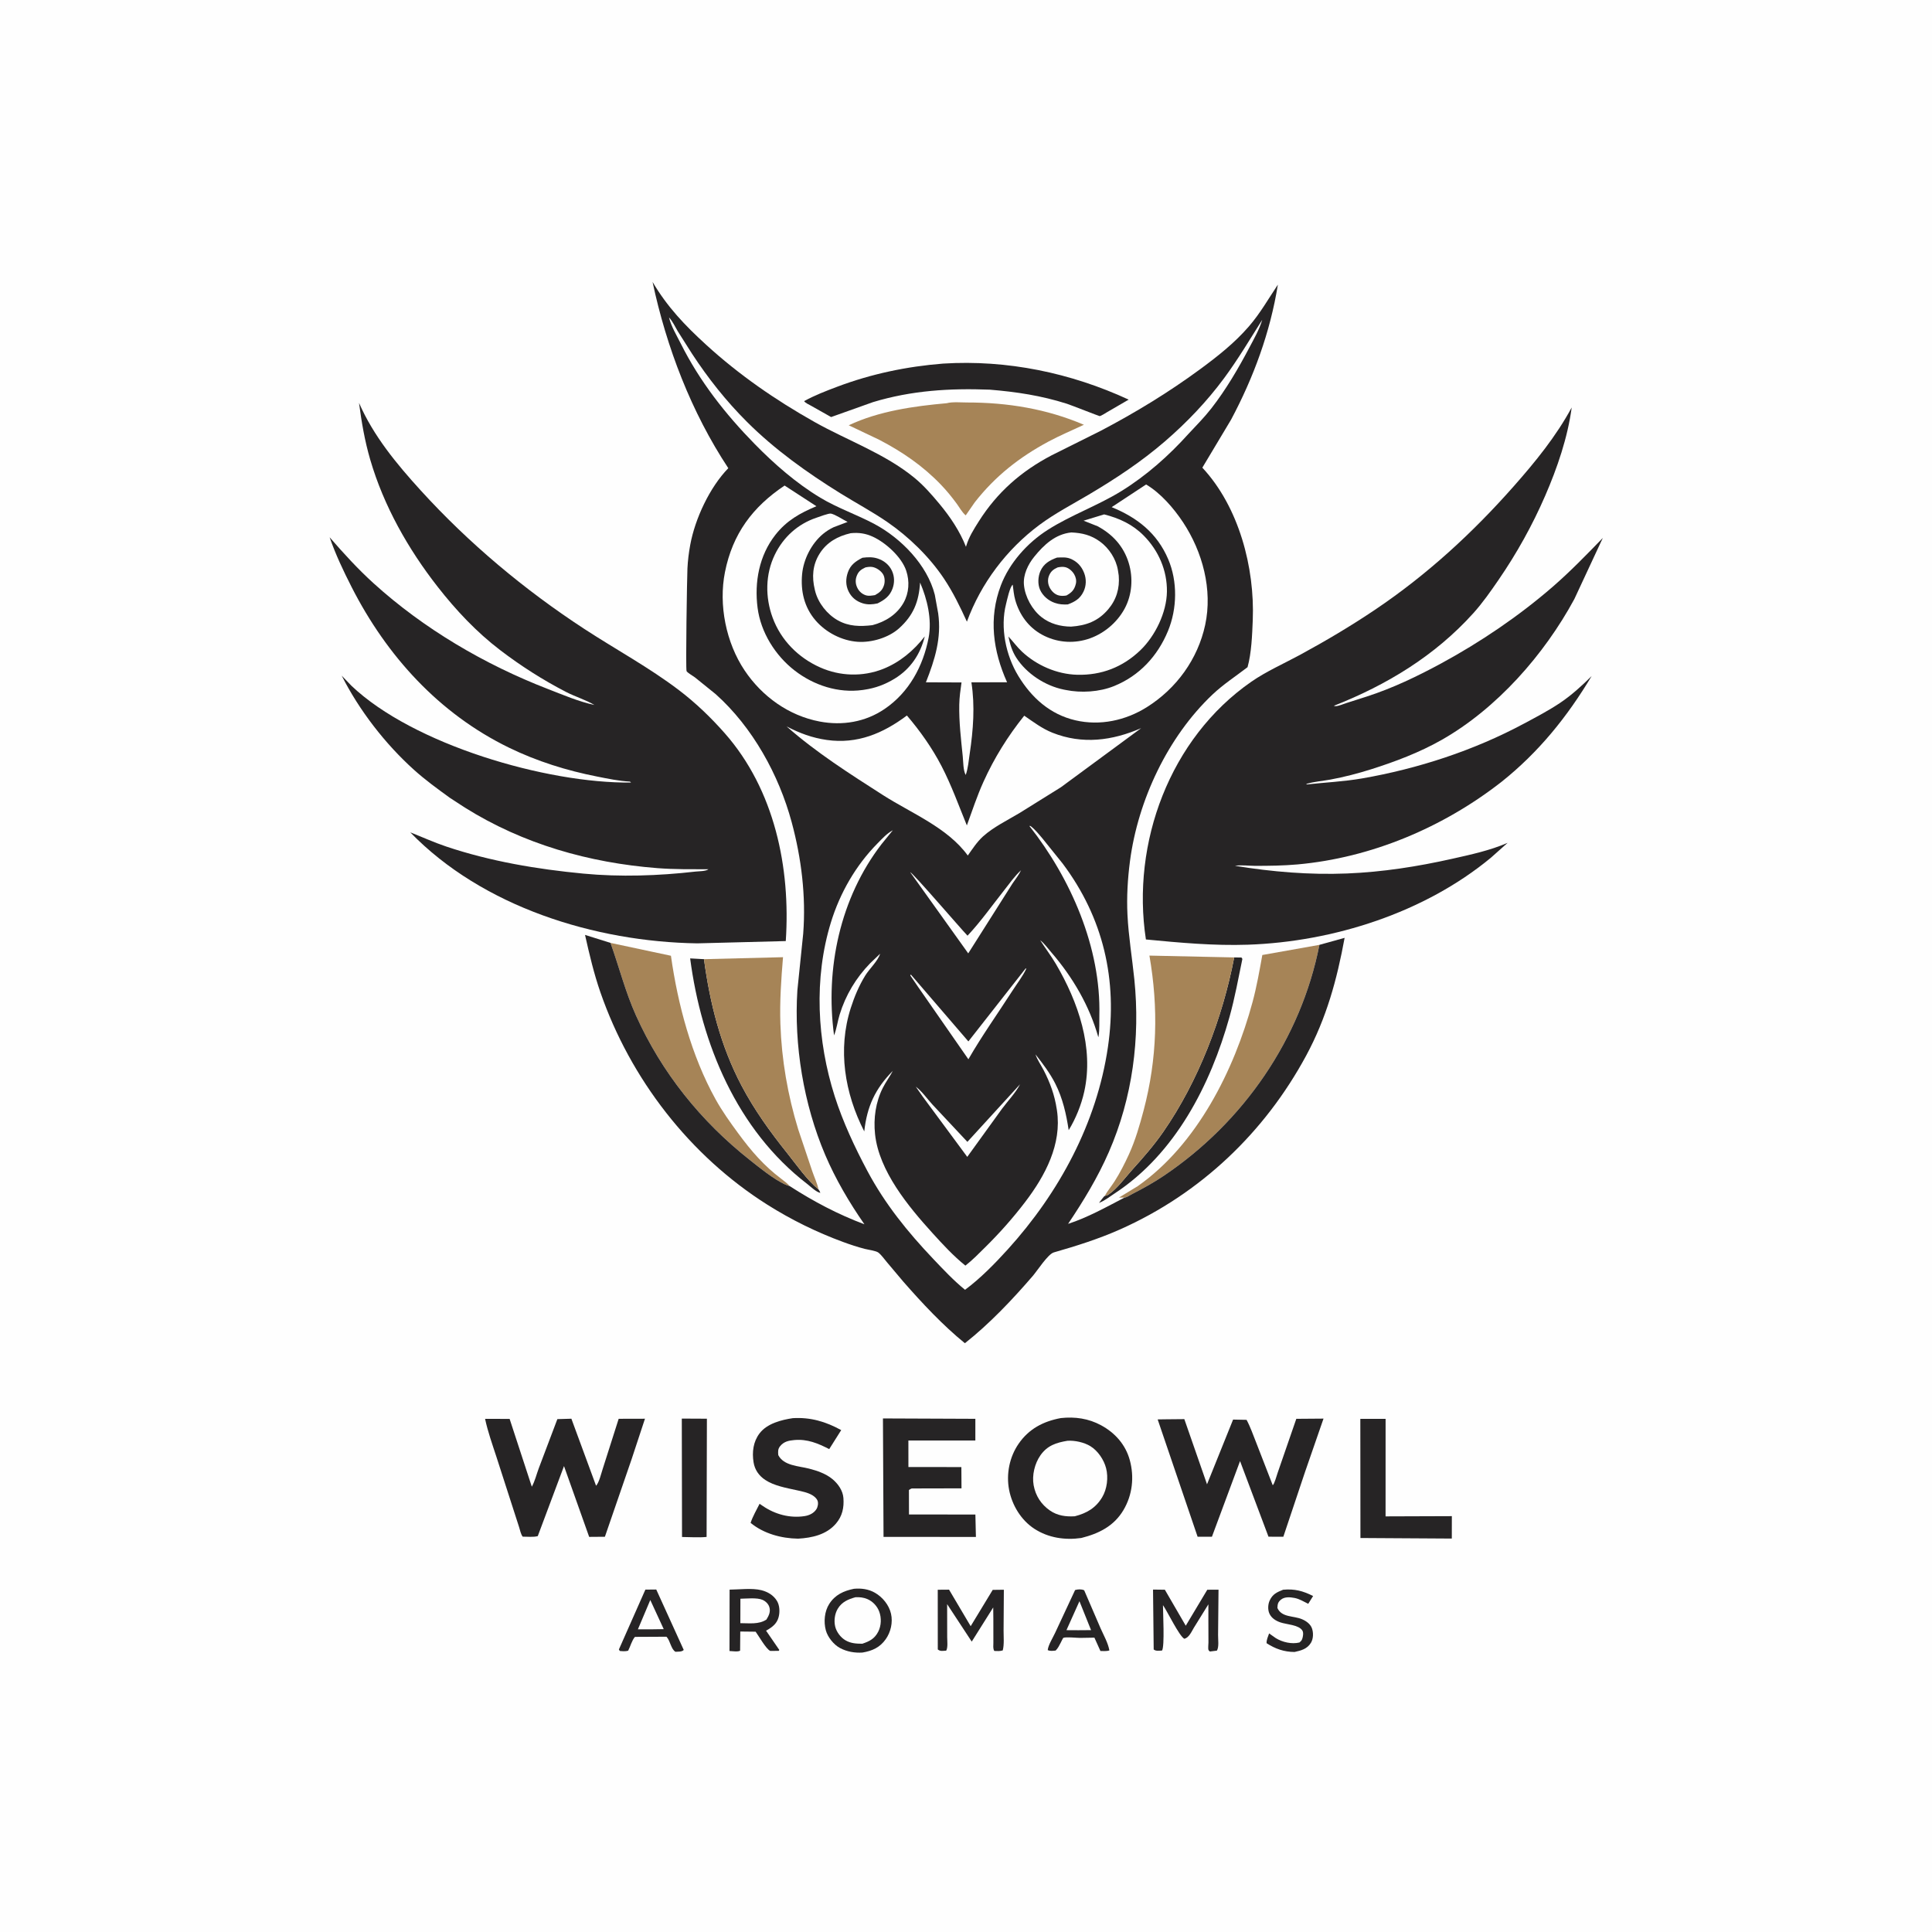 <svg version="1.1" xmlns="http://www.w3.org/2000/svg" style="display: block;" viewBox="0 0 2048 2048" width="1024" height="1024">
<path transform="translate(0,0)" fill="rgb(254,254,254)" d="M -0 -0 L 2048 0 L 2048 2048 L -0 2048 L -0 -0 z"/>
<path transform="translate(0,0)" fill="rgb(38,36,37)" d="M 1360.19 1685.17 C 1372.5 1684.11 1380.89 1686.35 1391.95 1691.84 L 1386.78 1700.1 C 1382.07 1697.82 1377.53 1694.91 1372.34 1693.91 C 1367.8 1693.04 1361.89 1692.45 1357.99 1695.59 C 1354.58 1698.34 1354.32 1700.43 1354.09 1704.5 C 1358.75 1714.87 1371.17 1712.54 1380.3 1716.49 C 1384.6 1718.34 1389.05 1721.48 1390.71 1726.06 C 1392.38 1730.69 1392.26 1737.11 1389.66 1741.41 C 1385.71 1747.96 1379.23 1749.65 1372.29 1751.16 C 1361.2 1751.12 1351.85 1747.85 1342.62 1741.85 C 1342.49 1738.26 1344.14 1734.85 1345.31 1731.48 L 1352.42 1736.5 C 1359.52 1740.85 1369.34 1743.11 1377.5 1741.1 C 1378.85 1739.92 1379.79 1739.09 1380.4 1737.35 C 1381.24 1734.95 1382 1730.72 1380.56 1728.43 C 1376.71 1722.31 1363.78 1722.04 1357.27 1719.8 C 1352.43 1718.13 1347.85 1715.32 1345.64 1710.5 C 1343.75 1706.37 1344.06 1700.58 1345.96 1696.5 C 1349.1 1689.74 1353.62 1687.8 1360.19 1685.17 z"/>
<path transform="translate(0,0)" fill="rgb(38,36,37)" d="M 1139.65 1685.5 C 1142.67 1684.64 1146.43 1684.42 1149.28 1685.77 L 1166.73 1726.23 C 1169.95 1733.51 1174.64 1741.71 1175.99 1749.5 C 1173.19 1750.54 1169.49 1750.13 1166.5 1750.13 L 1160.12 1735.97 L 1144.75 1736.24 C 1141.12 1736.23 1129.87 1734.98 1127.11 1736.23 C 1126.85 1736.34 1124.6 1740.99 1124.33 1741.51 C 1122.74 1744.5 1121.45 1747.29 1119 1749.67 C 1115.92 1749.9 1113.53 1750.46 1110.64 1749.18 C 1111.09 1743.93 1116.09 1736.03 1118.42 1731.01 L 1139.65 1685.5 z"/>
<path transform="translate(0,0)" fill="rgb(254,254,254)" d="M 1144.26 1697.36 L 1156.57 1728.01 L 1143.19 1728.11 L 1130.48 1728.04 L 1144.26 1697.36 z"/>
<path transform="translate(0,0)" fill="rgb(38,36,37)" d="M 684.131 1685.06 L 695.653 1684.95 L 724.79 1749 C 722.764 1751.19 718.973 1750.73 716 1750.95 C 711.2 1748.11 710.594 1739.28 706.5 1734.99 L 695.75 1735.05 L 673.071 1735.16 C 669.842 1738.76 668.195 1745.39 665.874 1749.82 C 662.739 1750.64 660.201 1750.4 657 1750.08 L 656.055 1748.5 L 684.131 1685.06 z"/>
<path transform="translate(0,0)" fill="rgb(254,254,254)" d="M 689.33 1696.08 L 703.577 1726.95 L 689.77 1727.16 L 676.221 1727.12 L 689.33 1696.08 z"/>
<path transform="translate(0,0)" fill="rgb(38,36,37)" d="M 1222.26 1685.01 L 1234.79 1685.17 L 1256.95 1723.33 L 1279.78 1685.19 L 1291.68 1685.12 L 1291.21 1733.19 C 1291.16 1737.9 1292.35 1745.99 1289.95 1749.75 L 1282.5 1750.67 C 1282.01 1750.11 1281.29 1749.69 1281.04 1749 C 1280.44 1747.36 1281.02 1743.18 1281.01 1741.16 L 1280.93 1717.91 L 1280.94 1700.65 L 1265.62 1725.37 C 1263.05 1729.63 1260.49 1735.89 1255.5 1737.19 C 1250.04 1734.49 1237.4 1708 1232.79 1701.53 C 1232.8 1709.49 1234.72 1745.21 1231.8 1749.66 C 1228.73 1749.72 1225.33 1750.51 1222.96 1748.5 L 1222.26 1685.01 z"/>
<path transform="translate(0,0)" fill="rgb(38,36,37)" d="M 994.054 1685.2 L 1006.04 1685.11 L 1028.96 1723.83 L 1052.31 1685.33 L 1064.13 1685.18 L 1063.84 1728.38 C 1063.79 1735.03 1064.64 1743.07 1062.96 1749.5 C 1059.95 1750.43 1057.1 1750.2 1054 1750.09 C 1052.42 1747.5 1053.02 1744.44 1053.02 1741.43 L 1052.99 1716.19 L 1052.85 1703.95 L 1030.08 1740.18 L 1004.01 1700.48 L 1004.06 1735.47 C 1004.06 1739.4 1004.98 1746.46 1003 1749.78 C 999.424 1749.89 996.962 1750.76 994.096 1748.5 L 994.054 1685.2 z"/>
<path transform="translate(0,0)" fill="rgb(38,36,37)" d="M 773.407 1685.08 C 783.634 1685 797.239 1683.22 807.069 1685.67 C 813.86 1687.36 820.097 1691.08 823.71 1697.19 C 826.527 1701.95 826.776 1708.97 825.364 1714.24 C 823.594 1720.86 819.01 1724.58 813.368 1727.84 L 812.055 1728.58 L 826.092 1749 L 825.5 1749.98 L 816.5 1750.03 C 812.166 1748.2 804.117 1733.91 800.994 1729.66 L 784.727 1729.48 L 784.541 1749.81 C 782.055 1751.23 776.291 1750.24 773.29 1750.15 L 773.407 1685.08 z"/>
<path transform="translate(0,0)" fill="rgb(254,254,254)" d="M 784.858 1694.72 C 791.393 1694.63 802.511 1693.31 808.437 1695.97 C 811.564 1697.37 814.448 1700.14 815.5 1703.44 C 817.092 1708.44 815.03 1712.6 812.462 1716.79 C 804.411 1722.19 794.16 1720.61 784.804 1720.62 L 784.858 1694.72 z"/>
<path transform="translate(0,0)" fill="rgb(38,36,37)" d="M 1308.29 1014.92 L 1316 1015.01 L 1316.98 1016.5 C 1312.7 1037.11 1308.99 1057.75 1303.32 1078.04 C 1283.14 1150.17 1245.78 1223.04 1181.48 1265.15 C 1176.52 1268.4 1170.53 1273.11 1165 1275.11 C 1165.9 1274.01 1170.21 1267.99 1171.05 1267.77 C 1172.81 1267.3 1173.98 1266.99 1175.5 1265.95 C 1184.24 1260 1193.23 1247.73 1200.37 1239.82 C 1211.94 1227.01 1223.25 1214.07 1233.09 1199.87 C 1270.34 1146.14 1296.03 1078.92 1308.29 1014.92 z"/>
<path transform="translate(0,0)" fill="rgb(38,36,37)" d="M 722.736 1503.76 L 749.346 1503.89 L 749.022 1629.22 C 740.581 1630.05 731.489 1629.31 722.975 1629.27 L 722.736 1503.76 z"/>
<path transform="translate(0,0)" fill="rgb(38,36,37)" d="M 867.774 1260.96 C 868.725 1262.24 869.07 1263.04 869.601 1264.5 C 865.148 1263.67 859.254 1257.8 855.601 1254.99 C 781.23 1197.73 743.517 1106.81 731.583 1015.94 L 746.25 1016.76 C 752.571 1063.63 763.884 1108.72 786.054 1150.81 C 799.516 1176.37 816.207 1199.56 834.208 1222.07 C 844.413 1234.82 855.143 1250.58 867.774 1260.96 z"/>
<path transform="translate(0,0)" fill="rgb(38,36,37)" d="M 905.223 1684.18 C 912.996 1683.47 920.667 1684.47 927.512 1688.41 C 935.616 1693.07 942.396 1701.38 944.503 1710.6 C 946.604 1719.79 944.293 1730.01 938.903 1737.64 C 932.653 1746.48 924.547 1750.02 914.248 1751.78 C 906.056 1752.3 897.779 1750.88 890.5 1747.01 C 883.789 1743.44 877.384 1735.47 875.403 1728.15 C 872.981 1719.19 873.983 1708.1 879.014 1700.25 C 885.251 1690.5 894.323 1686.42 905.223 1684.18 z"/>
<path transform="translate(0,0)" fill="rgb(254,254,254)" d="M 906.774 1693.15 C 911.11 1692.9 915.433 1693.35 919.454 1695.09 C 925.17 1697.57 929.804 1702.47 931.995 1708.31 C 934.52 1715.04 934.243 1723.19 930.976 1729.62 C 927.163 1737.13 921.633 1739.93 914.056 1742.43 C 907.714 1742.37 902.065 1742.12 896.424 1738.9 C 891.147 1735.88 886.684 1729.99 885.297 1724.04 C 883.891 1717.99 884.846 1710.66 888.043 1705.36 C 892.429 1698.09 899.007 1695.32 906.774 1693.15 z"/>
<path transform="translate(0,0)" fill="rgb(38,36,37)" d="M 1442 1504.06 L 1468.79 1504.04 L 1468.76 1607.42 L 1539.02 1607.18 L 1538.98 1630.94 L 1442.12 1630.35 L 1442 1504.06 z"/>
<path transform="translate(0,0)" fill="rgb(38,36,37)" d="M 840.378 1503.31 C 859.201 1502.17 875.308 1506.97 891.709 1515.97 L 879.009 1536.11 C 867.056 1529.99 855.837 1525.28 842.094 1526.5 C 836.074 1527.03 830.844 1528.08 826.883 1533.11 C 824.48 1536.16 824.711 1538.89 825.015 1542.5 C 830.886 1553.86 846.466 1553.93 857.679 1556.81 C 866.167 1558.99 875.528 1562.19 882.368 1567.87 C 888.34 1572.84 893.479 1580.01 894.059 1587.98 C 894.8 1598.15 892.943 1607.09 886.169 1615.04 C 876.081 1626.87 860.76 1630.2 846.026 1631.05 C 828.234 1630.79 809.578 1625.75 795.669 1614.3 C 797.956 1607.37 801.922 1600.62 805.19 1594.08 L 808.768 1596.5 C 821.622 1605.27 837.285 1609.52 852.819 1607.15 C 857.763 1606.4 862.607 1604.17 865.411 1599.83 C 866.932 1597.47 867.656 1593.48 866.654 1590.8 C 865.835 1588.61 863.426 1586.45 861.5 1585.23 C 856.639 1582.14 849.878 1580.87 844.287 1579.64 C 833.495 1577.28 820.464 1574.98 811.134 1568.75 C 804.413 1564.26 800.066 1558.03 798.793 1549.99 C 797.105 1539.3 798.412 1528.35 805.111 1519.5 C 813.091 1508.96 828.05 1505.19 840.378 1503.31 z"/>
<path transform="translate(0,0)" fill="rgb(38,36,37)" d="M 935.963 1503.6 L 1033.92 1504 L 1033.91 1526.99 L 962.929 1526.98 L 962.954 1555.09 L 1019.09 1555.16 L 1019.23 1577.71 L 966.5 1577.83 C 965.188 1578.28 964.589 1578.68 963.5 1579.48 L 963.56 1605.39 L 1033.95 1605.48 L 1034.51 1629.23 L 936.581 1629.15 L 935.963 1503.6 z"/>
<path transform="translate(0,0)" fill="rgb(38,36,37)" d="M 999.848 385.416 C 1067.75 381.224 1134.91 395.19 1196.46 423.616 L 1173.5 436.94 C 1171.91 437.829 1167.34 440.921 1165.66 441.095 C 1165.16 441.147 1134.96 429.273 1130.94 427.99 C 1103.91 419.375 1077.41 415.371 1049.25 413.065 C 1006.9 411.434 966.228 413.89 925.438 426.262 L 881.014 442.094 L 859.503 429.958 C 857.183 428.631 853.957 427.35 852.391 425.225 C 863.58 419.047 875.522 414.47 887.464 409.967 C 923.634 396.329 961.333 388.433 999.848 385.416 z"/>
<path transform="translate(0,0)" fill="rgb(166,132,87)" d="M 647.159 999.503 L 711.219 1013.15 C 718.542 1064.94 733.003 1119.17 758.463 1165.16 C 765.494 1177.86 774.118 1189.92 782.72 1201.61 C 796.351 1220.13 809.694 1235.68 828.214 1249.62 C 831.5 1252.1 834.462 1254.37 837.27 1257.42 C 835.398 1256.88 833.601 1256.26 831.845 1255.41 C 818.986 1249.14 806.202 1238.63 794.978 1229.76 C 742.893 1188.59 701.444 1137.09 674.144 1076.41 C 662.856 1051.32 656.356 1025.22 647.159 999.503 z"/>
<path transform="translate(0,0)" fill="rgb(166,132,87)" d="M 1192.02 1269.5 L 1186.14 1269.5 L 1205.99 1257.4 C 1268.79 1213.39 1308.29 1134.47 1327.79 1062.1 C 1332.19 1045.75 1335.11 1028.99 1338.12 1012.34 L 1398.64 1001.58 C 1379.01 1101.43 1318 1189.46 1234 1246.15 C 1223.25 1253.4 1212.05 1259.63 1200.53 1265.53 C 1198.55 1266.54 1194 1269.5 1192.02 1269.5 z"/>
<path transform="translate(0,0)" fill="rgb(38,36,37)" d="M 514.209 1504.06 L 540.221 1504.09 L 563.74 1575.95 C 566.942 1570.37 568.77 1562.7 571.07 1556.57 L 590.828 1504.33 L 605.689 1503.89 L 631.862 1574.97 C 635.111 1571.5 637.305 1561.91 638.838 1557.3 L 655.82 1503.98 L 683.692 1503.91 L 669.511 1546.89 L 641.217 1629.03 L 624.54 1629.16 L 597.866 1554.11 L 570.047 1628.37 C 565.249 1629.61 559.068 1628.91 554.083 1628.92 C 552.095 1626.43 551.268 1621.96 550.288 1618.88 L 543.967 1599.3 L 526.256 1544.4 C 521.92 1531.05 517.134 1517.81 514.209 1504.06 z"/>
<path transform="translate(0,0)" fill="rgb(38,36,37)" d="M 1236.29 1504.51 L 1255.44 1504.33 L 1279.49 1573.42 L 1307.13 1504.81 L 1321.41 1505.09 C 1325.47 1512.54 1328.34 1521.13 1331.53 1529.01 L 1349.15 1574.4 C 1350.95 1573.22 1353.48 1563.64 1354.36 1561.24 L 1374.14 1504.01 L 1402.98 1503.79 L 1383.42 1560.24 L 1360.39 1629.01 L 1344.65 1628.97 L 1314.5 1548.81 L 1284.69 1629.02 L 1269.51 1629.01 L 1227.17 1504.64 L 1236.29 1504.51 z"/>
<path transform="translate(0,0)" fill="rgb(166,132,87)" d="M 1171.05 1267.77 C 1173.99 1262.4 1178.2 1257.42 1181.51 1252.23 C 1187.33 1243.1 1192.29 1233.36 1196.78 1223.52 C 1203.5 1208.76 1208.17 1192.66 1212.3 1177 C 1226.72 1122.31 1228.09 1068.66 1218.44 1012.98 L 1308.29 1014.92 C 1296.03 1078.92 1270.34 1146.14 1233.09 1199.87 C 1223.25 1214.07 1211.94 1227.01 1200.37 1239.82 C 1193.23 1247.73 1184.24 1260 1175.5 1265.95 C 1173.98 1266.99 1172.81 1267.3 1171.05 1267.77 z"/>
<path transform="translate(0,0)" fill="rgb(166,132,87)" d="M 746.25 1016.76 L 830.03 1014.67 C 828.057 1038.3 826.44 1061.77 827.248 1085.5 C 828.545 1123.57 835.025 1160.87 846.163 1197.25 L 861.02 1241.5 C 863.227 1247.89 866.233 1254.39 867.774 1260.96 C 855.143 1250.58 844.413 1234.82 834.208 1222.07 C 816.207 1199.56 799.516 1176.37 786.054 1150.81 C 763.884 1108.72 752.571 1063.63 746.25 1016.76 z"/>
<path transform="translate(0,0)" fill="rgb(38,36,37)" d="M 1124.51 1503.22 C 1139.59 1501.6 1153.9 1503.62 1167.3 1510.91 C 1182 1518.89 1193.11 1531.36 1197.59 1547.68 C 1202.52 1565.59 1200.47 1584.56 1190.98 1600.62 C 1180.83 1617.79 1164.84 1625.63 1146.23 1630.33 C 1128.88 1632.78 1111.42 1630.25 1096.56 1620.63 C 1082.43 1611.48 1072.85 1595.67 1069.69 1579.29 C 1066.47 1562.56 1070.08 1544.52 1079.74 1530.49 C 1090.67 1514.61 1105.91 1506.68 1124.51 1503.22 z"/>
<path transform="translate(0,0)" fill="rgb(254,254,254)" d="M 1131.51 1527.29 C 1139.23 1526.74 1149.19 1528.92 1155.86 1533.01 C 1163.85 1537.91 1170.21 1547.43 1172.5 1556.33 C 1175.04 1566.19 1173.58 1578.38 1168.35 1587.15 C 1161.52 1598.59 1151.9 1604.09 1139.31 1607.32 C 1129.84 1607.89 1120.9 1606.71 1112.95 1601.19 C 1103.66 1594.74 1097.77 1585.63 1095.72 1574.49 C 1093.78 1563.93 1096.8 1551.32 1102.98 1542.58 C 1110.29 1532.24 1119.71 1529.27 1131.51 1527.29 z"/>
<path transform="translate(0,0)" fill="rgb(166,132,87)" d="M 1003.65 427.412 C 1009.2 425.791 1019.25 426.661 1025.2 426.655 C 1067.85 426.616 1109.67 433.425 1148.98 450.281 C 1136.48 456.165 1123.65 461.506 1111.48 468.054 C 1080.48 484.724 1054.98 504.747 1033.26 532.508 L 1023.7 546.316 C 1019.9 543.205 1017.09 537.907 1014.18 533.942 C 1008.96 526.836 1003.35 519.935 997.227 513.589 C 977.977 493.638 956.605 479.046 932.119 466.239 L 899.707 450.818 C 931.491 435.749 969.007 430.496 1003.65 427.412 z"/>
<path transform="translate(0,0)" fill="rgb(38,36,37)" d="M 380.567 427.072 C 395.863 462.081 420.389 491.748 445.888 519.772 C 496.917 575.853 555.971 625.291 619.469 666.739 C 652.642 688.392 688.085 707.55 719.64 731.534 C 737.45 745.07 753.548 760.534 768.325 777.317 C 821.088 837.24 838.169 919.834 832.955 997.575 L 739.069 999.994 C 630.776 998.351 511.637 961.439 434.9 882.31 C 447.618 887.318 459.989 892.981 472.98 897.345 C 519.814 913.077 569.376 921.401 618.448 926.067 C 657.392 929.771 698.186 928.401 737.024 923.936 C 740.646 923.519 748.26 923.672 750.943 921.459 C 732.959 921.386 714.823 921.66 696.891 920.263 C 624.556 914.63 554.539 894.785 492.772 856.064 L 476.775 845.658 C 463.745 836.195 450.706 826.742 438.732 815.944 C 408.155 788.372 380.74 752.885 362.208 716.189 L 372.5 726.896 C 437.939 789.247 579.378 830.611 668.968 829.536 L 667.751 828.5 C 656.206 827.968 644.338 825.411 633 823.181 C 600.681 816.825 569.25 807.012 539.586 792.574 C 465.368 756.453 409.971 695.345 372.752 622.356 C 364.041 605.273 355.71 587.693 349.428 569.553 C 364.227 586.588 379.231 603.07 395.954 618.251 C 449.133 666.523 513.87 704.494 580.75 730.354 C 596.352 736.386 613.856 743.917 630.15 747.301 C 620.794 741.768 609.846 738.561 600.123 733.539 C 575.428 720.784 552.223 705.977 530.134 689.111 C 505.037 669.949 483.383 646.897 463.978 622.069 C 432.626 581.953 406.783 536.32 392.445 487.207 C 386.638 467.316 383.286 447.557 380.567 427.072 z"/>
<path transform="translate(0,0)" fill="rgb(38,36,37)" d="M 1666.06 431.965 C 1661.8 463.859 1650.74 496.101 1637.98 525.5 C 1624.39 556.824 1607.84 586.536 1588.53 614.669 C 1580.15 626.876 1571.52 639.232 1561.59 650.231 C 1521.01 695.219 1469.9 726.174 1413.95 748.172 C 1414.78 748.434 1415.01 748.57 1416 748.527 C 1419.28 748.385 1423.62 746.424 1426.83 745.393 L 1448.75 738.38 C 1476.14 729.544 1502.59 716.867 1527.85 703.165 C 1569.39 680.624 1609.85 653.234 1645.61 622.277 C 1664.4 606.005 1681.75 588.095 1699.04 570.257 L 1668.88 635 C 1637.01 693.936 1586.69 751.173 1528 784.45 C 1504.73 797.645 1478.9 807.427 1453.45 815.471 C 1439.36 819.926 1425 823.633 1410.47 826.347 C 1402.07 827.918 1393.09 828.496 1384.91 830.971 L 1385 831.572 C 1404.73 829.387 1424.12 828.577 1443.78 825.174 C 1503.13 814.9 1562.45 795.496 1615.6 766.99 C 1628.51 760.069 1641.88 753.09 1654.03 744.91 C 1665.97 736.865 1677.01 726.799 1687.2 716.663 C 1661.39 759.809 1631.05 797.433 1591.57 828.865 C 1529.71 877.144 1453.51 909.366 1375.2 916.342 C 1360.42 917.659 1345.27 917.847 1330.44 917.837 C 1323.33 917.833 1316.16 916.676 1309.12 917.785 C 1348.41 924.188 1388.06 927.531 1427.89 925.923 C 1465.56 924.402 1502.59 918.604 1539.33 910.361 C 1558.96 905.958 1579.69 901.488 1598.14 893.442 L 1580.37 909.261 C 1509.97 967.508 1413.58 998.299 1322.89 1001.42 C 1286.74 1002.66 1250.65 999.323 1214.71 995.874 C 1199.06 893.585 1240.07 782.596 1326.41 722.691 C 1342.37 711.616 1361.06 703.411 1378.15 694.138 C 1405.48 679.311 1432.21 663.453 1458 646.078 C 1512.71 609.219 1560.84 565.04 1604.45 515.664 C 1627.61 489.443 1649.31 462.857 1666.06 431.965 z"/>
<path transform="translate(0,0)" fill="rgb(38,36,37)" d="M 837.27 1257.42 C 862.355 1273.58 888.313 1287.32 916.314 1297.79 C 900.284 1274.74 885.718 1250 874.703 1224.13 C 851.837 1170.42 841.552 1107.9 845.257 1049.75 L 851.437 989.631 C 854.467 949.937 849.542 909.807 839.192 871.489 C 825.638 821.315 797.737 770.766 758.694 735.861 L 736.61 718.021 C 734.653 716.557 729.007 713.342 727.824 711.491 C 726.655 709.663 728.307 610.898 728.709 602.648 C 729.121 594.19 730.145 585.899 731.676 577.574 C 736.763 549.917 752.294 516.524 772.039 496.301 C 732.862 437.03 706.48 368.194 691.741 298.869 C 707.405 325.421 725.939 344.819 748.553 365.48 C 783.482 397.394 822.204 424.13 863.428 447.319 C 898.441 467.016 937.909 480.78 969.235 506.427 C 979.151 514.545 987.819 524.497 995.978 534.312 C 1007.24 547.858 1017.53 563.177 1023.97 579.647 L 1024.36 578.333 C 1027.21 569.028 1032.33 560.952 1037.5 552.774 C 1057.05 521.851 1082.41 499.629 1114.61 482.729 L 1167.17 456.494 C 1203.56 437.36 1238.63 416.034 1271.78 391.68 C 1290.54 377.892 1308.61 363.675 1323.9 345.984 C 1335.9 332.106 1344.5 316.833 1354.6 301.738 C 1346.5 352.105 1328.95 399.888 1304.97 444.891 L 1274.53 495.743 C 1313.32 537.35 1330.22 601.671 1327.97 657.5 C 1327.35 673.016 1326.63 692.298 1322.45 707.236 C 1309.92 716.895 1296.72 725.391 1285.19 736.33 C 1237.79 781.319 1206.35 848.219 1197.83 912.77 C 1195.36 931.548 1194.24 950.818 1195.16 969.745 C 1196.28 992.545 1200.14 1015.57 1202.46 1038.31 C 1208.79 1100.54 1200.52 1163.66 1175.45 1221.15 C 1163.6 1248.32 1148.65 1272.81 1132.21 1297.36 C 1152.87 1290.66 1172.79 1279.52 1192.02 1269.5 C 1194 1269.5 1198.55 1266.54 1200.53 1265.53 C 1212.05 1259.63 1223.25 1253.4 1234 1246.15 C 1318 1189.46 1379.01 1101.43 1398.64 1001.58 L 1425.35 994.158 C 1417.23 1038.46 1406.14 1079.07 1384.6 1118.97 C 1340.59 1200.52 1272.46 1265.3 1187.6 1303.1 C 1164.62 1313.33 1141.22 1320.69 1117.07 1327.62 C 1110.84 1329.41 1099.63 1346.95 1094.74 1352.62 C 1073.18 1377.65 1048.8 1403.43 1022.82 1423.87 C 999.437 1404.89 977.607 1381.49 957.761 1358.85 L 940.136 1337.94 C 937.558 1334.85 934.228 1330.2 931.076 1327.76 C 928.665 1325.9 919.848 1324.69 916.657 1323.86 C 908.891 1321.85 901.248 1319.31 893.719 1316.55 C 865.723 1306.27 838.659 1292.96 813.438 1277.04 C 731.159 1225.1 668.344 1143.72 636.5 1052.03 C 629.58 1032.11 624.768 1011.59 620.153 991.044 L 647.159 999.503 C 656.356 1025.22 662.856 1051.32 674.144 1076.41 C 701.444 1137.09 742.893 1188.59 794.978 1229.76 C 806.202 1238.63 818.986 1249.14 831.845 1255.41 C 833.601 1256.26 835.398 1256.88 837.27 1257.42 z"/>
<path transform="translate(0,0)" fill="rgb(254,254,254)" d="M 1081.29 1149.39 C 1076.74 1158.3 1068.28 1167.1 1062.25 1175.25 L 1025.33 1226.34 L 978.173 1162.53 L 970.761 1151.9 C 977.485 1156.94 982.575 1164.52 988.279 1170.71 L 1025.47 1210.43 L 1081.29 1149.39 z"/>
<path transform="translate(0,0)" fill="rgb(254,254,254)" d="M 964.799 924.5 C 967.593 925.187 1018.18 984.137 1025.61 991.875 C 1039.56 977.04 1051.87 959.611 1064.53 943.612 C 1070.18 936.46 1075.61 928.613 1082.37 922.482 C 1080.01 927.466 1076.42 932.012 1073.3 936.552 L 1026.37 1010.62 L 964.799 924.5 z"/>
<path transform="translate(0,0)" fill="rgb(254,254,254)" d="M 1087.28 1026.5 L 1087.88 1026.94 C 1083.92 1035.3 1077.79 1043.08 1072.78 1050.89 C 1057.41 1074.82 1040.68 1098.23 1026.53 1122.88 L 973.414 1046.45 L 964.941 1034 L 965.5 1033.02 L 1026.52 1103.95 L 1087.28 1026.5 z"/>
<path transform="translate(0,0)" fill="rgb(254,254,254)" d="M 901.794 565.203 C 910.231 564.373 917.503 565.376 925.25 568.944 C 938.923 575.24 955.781 590.461 960.623 604.968 C 964.355 616.154 963.646 628.531 957.858 638.845 C 950.773 651.472 938.478 659.127 924.778 662.707 C 911.867 664.236 899.808 664.161 888.101 657.572 C 876.784 651.202 867.242 639.153 864.074 626.515 L 863.715 625 C 860.478 611.632 861.348 598.854 868.779 586.958 C 876.413 574.737 888.152 568.325 901.794 565.203 z"/>
<path transform="translate(0,0)" fill="rgb(38,36,37)" d="M 914.223 591.247 C 919.96 590.538 925.1 590.293 930.654 592.16 C 937.127 594.336 942.623 598.783 945.516 605.08 C 948.314 611.172 948.377 617.822 946.08 624.062 C 943.134 632.067 937.541 635.994 930.217 639.642 C 924.809 640.792 919.828 641.184 914.463 639.513 C 907.717 637.412 902.597 633.236 899.5 626.87 C 896.326 620.348 896.442 613.428 898.791 606.679 C 901.54 598.779 907.075 594.868 914.223 591.247 z"/>
<path transform="translate(0,0)" fill="rgb(254,254,254)" d="M 917.358 601.5 C 919.546 601.012 922.39 600.642 924.601 601.004 C 928.927 601.711 933.565 604.85 935.935 608.5 C 938.023 611.714 938.219 616.718 937.096 620.264 C 935.371 625.71 932.424 628.138 927.566 630.841 C 924.304 631.312 921.025 632.033 917.797 631.01 C 913.953 629.792 910.858 627.058 909.003 623.5 C 906.828 619.329 906.472 614.965 908.146 610.54 C 910.009 605.615 912.733 603.712 917.358 601.5 z"/>
<path transform="translate(0,0)" fill="rgb(254,254,254)" d="M 1135.66 564.414 C 1147.09 564.924 1156.5 567.168 1166 574.074 C 1175.7 581.125 1183.09 592.579 1185.05 604.48 L 1185.29 606 L 1185.92 610.256 C 1187.01 623.598 1183.41 635.759 1174.67 645.994 C 1163.99 658.487 1151.42 663.137 1135.38 664.246 C 1124.09 664.157 1112.98 661.232 1104 654.139 C 1094.11 646.332 1086.57 632.661 1085.42 620 C 1084.45 609.278 1089.69 598.373 1096.29 590.222 C 1106.59 577.493 1118.72 566.144 1135.66 564.414 z"/>
<path transform="translate(0,0)" fill="rgb(38,36,37)" d="M 1120.48 591.059 C 1125.14 590.879 1130.08 590.424 1134.5 592.189 C 1141.75 595.08 1146.56 600.312 1149.31 607.584 C 1151.69 613.876 1151.54 621.002 1148.6 627.073 C 1144.92 634.699 1139.5 637.9 1131.85 640.734 C 1126.79 640.91 1122.83 640.733 1118 639.04 C 1111.29 636.688 1105.38 631.66 1102.47 625.1 C 1099.85 619.195 1100.32 611.143 1102.91 605.306 C 1106.4 597.444 1112.79 593.849 1120.48 591.059 z"/>
<path transform="translate(0,0)" fill="rgb(254,254,254)" d="M 1121.08 601.5 C 1123.55 600.946 1126.73 600.627 1129.21 601.207 C 1133.04 602.102 1136.71 605.405 1138.66 608.732 C 1140.45 611.784 1141.29 615.468 1140.43 618.932 C 1138.86 625.265 1136.09 628.069 1130.47 631.252 C 1127.55 631.764 1124.36 631.897 1121.5 630.937 C 1117.43 629.572 1114.24 626.101 1112.44 622.3 C 1110.68 618.57 1110.43 614.266 1111.95 610.41 C 1113.78 605.762 1116.63 603.47 1121.08 601.5 z"/>
<path transform="translate(0,0)" fill="rgb(254,254,254)" d="M 709.155 336.5 C 712.993 340.468 715.528 346.26 718.385 351.023 L 733.507 374.877 C 750.742 401.153 769.537 424.937 791.816 447.185 C 821.228 476.556 855.743 501.182 891 523.031 C 907.413 533.202 924.58 542.375 940.5 553.303 C 963.254 568.922 985.237 590.279 1000.6 613.293 C 1010.35 627.892 1017.69 643.111 1024.96 659.007 C 1039.82 618.414 1067.04 582.348 1101.7 556.519 C 1118.03 544.357 1136.37 534.829 1153.87 524.472 C 1182.33 507.627 1209.68 489.6 1234.78 467.948 C 1258.12 447.81 1279.36 425.57 1297.71 400.741 C 1312.32 380.963 1324.88 359.771 1338.01 339.015 C 1335.02 349.165 1329.42 358.889 1324.49 368.232 C 1312.68 390.619 1299.66 412.92 1284.08 432.91 C 1276.71 442.363 1268.11 451.074 1259.92 459.825 C 1239.1 482.955 1215.21 504.193 1188.7 520.573 C 1163.61 536.076 1135.39 545.915 1110.59 561.711 C 1089.11 575.39 1070.02 596.648 1060.95 620.557 C 1047.76 655.308 1052.68 690.13 1067.55 723.248 L 1029.72 723.297 C 1033.64 748.572 1031.68 773.752 1027.94 798.893 C 1026.85 806.265 1026.2 814.46 1023.71 821.5 C 1020.99 816.818 1021.12 807.49 1020.57 801.954 C 1018.73 783.711 1016.48 765.192 1016.86 746.831 C 1017.02 738.994 1018.14 731.172 1019.25 723.421 L 981.507 723.28 C 990.973 699.211 998.206 676.422 994.498 650.097 L 990.937 630.5 C 982.964 598.87 955.156 570.527 927.01 555.5 C 908.319 545.521 887.739 538.535 869.576 527.592 C 844.039 512.206 820.929 492.002 800.116 470.782 C 768.968 439.026 741.653 404.177 721.664 364.266 C 717.264 355.482 711.524 346.061 709.155 336.5 z"/>
<path transform="translate(0,0)" fill="rgb(254,254,254)" d="M 1091.15 875.5 L 1092.41 875.638 C 1097.25 879.213 1101.31 884.435 1105.21 888.988 L 1126.35 915.263 C 1169.69 972.914 1184.84 1038.91 1174.45 1109.93 C 1162.64 1190.64 1122.61 1264.46 1068.21 1324.48 C 1054.72 1339.37 1039.17 1355.27 1022.98 1367.24 C 1010.93 1357.47 1000 1345.79 989.329 1334.56 C 962.13 1305.93 938.175 1276.35 919.5 1241.34 C 906.092 1216.2 893.496 1189.27 884.835 1162.12 C 866.058 1103.25 862.531 1037.17 880.81 977.747 C 890.395 946.586 907.17 917.351 930.129 894.112 C 935.105 889.076 940.134 883.455 946.441 880.11 L 934.5 894.801 C 890.534 951.892 874.623 1026.75 884.138 1097.56 C 886.906 1090.58 887.852 1082.7 890.065 1075.5 C 896.456 1054.69 907.449 1036.5 922.545 1020.96 L 932.968 1011.02 C 930.592 1018.76 921.709 1026.84 917.233 1034.08 C 910.583 1044.83 905.711 1056.48 901.864 1068.5 C 887.793 1112.43 895.374 1158.85 916.153 1199.35 C 919.052 1172.84 927.733 1154.13 946.455 1135.12 C 943.196 1141.32 938.988 1146.93 935.836 1153.15 C 928.233 1168.16 925.812 1185.57 927.584 1202.23 C 931.752 1241.39 962.935 1278.96 988.523 1307.17 C 999.379 1319.14 1010.74 1331.46 1023.35 1341.6 C 1030.87 1335.79 1037.91 1328.52 1044.66 1321.84 C 1059.96 1306.7 1073.94 1290.95 1086.98 1273.81 C 1107.94 1246.27 1125.76 1212.91 1120.41 1177.04 L 1120.16 1175.5 C 1117.93 1160.81 1113.16 1147.64 1106.34 1134.48 C 1103.4 1128.82 1099.72 1123.77 1097.67 1117.68 C 1105.33 1127.43 1113.01 1137.58 1118.64 1148.67 C 1126.51 1164.18 1130.28 1180.94 1132.85 1198.02 C 1140.35 1185.79 1146.21 1171.27 1149.33 1157.25 C 1159.73 1110.51 1142.88 1062.01 1119.33 1021.9 C 1114.23 1013.22 1108.04 1005.17 1102.63 996.662 C 1106.95 999.928 1110.83 1005.38 1114.4 1009.5 C 1137.04 1035.66 1154.89 1066.18 1164.28 1099.52 L 1164.61 1097.94 C 1165.63 1091.23 1165.19 1083.46 1165.36 1076.63 C 1167.2 1004.57 1135.17 931.408 1091.15 875.5 z"/>
<path transform="translate(0,0)" fill="rgb(254,254,254)" d="M 961.344 758.466 C 975.266 774.721 988.133 792.954 998.005 811.977 C 1008.55 832.293 1016.27 853.85 1024.91 874.993 C 1030.56 859.475 1035.65 843.975 1042.45 828.875 C 1053.8 803.659 1068.42 780.213 1085.73 758.665 C 1095.41 765.284 1104.63 772.333 1115.6 776.708 C 1147.37 789.372 1179.01 785.17 1209.69 771.875 L 1124.58 834.53 L 1080.61 861.924 C 1067.9 869.524 1052.98 876.761 1042 886.686 C 1035.65 892.424 1030.82 899.961 1025.89 906.885 C 1004.32 877.18 966.099 862.11 935.972 842.826 C 901.004 820.443 864.986 797.545 833.797 769.998 C 847.565 777.214 860.985 782.17 876.438 784.376 C 908.719 788.985 936.045 777.462 961.344 758.466 z"/>
<path transform="translate(0,0)" fill="rgb(254,254,254)" d="M 1214.92 513.566 C 1230.31 522.656 1244.21 538.742 1254 553.524 C 1274.77 584.878 1285.58 625.075 1277.54 662.443 C 1269.74 698.68 1247.08 729.93 1215.67 749.639 C 1193.16 763.768 1165.98 769.65 1139.88 763.537 C 1113.07 757.259 1093.54 739.668 1079.46 716.539 C 1066.22 694.779 1060.07 665.373 1066.44 640.356 C 1067.39 636.593 1070.46 621.887 1073.53 619.819 C 1074.24 625.165 1074.73 630.809 1076.2 636 C 1080.6 651.642 1090.18 664.894 1104.53 672.749 C 1119.34 680.852 1136.46 682.52 1152.57 677.623 C 1169.24 672.558 1183.98 660.385 1192.22 645.052 C 1200.06 630.463 1201.31 612.721 1196.55 596.923 C 1191.23 579.259 1179.53 566.445 1163.52 557.853 L 1148.64 551.943 L 1170.44 545.278 C 1186.43 549.344 1200.52 555.804 1212.26 567.619 C 1228.05 583.5 1237.33 604.693 1236.99 627.241 C 1236.67 649.263 1224.57 674.187 1208.79 689.333 C 1190.17 707.197 1167.56 715.951 1141.81 715.277 C 1120.37 714.716 1098.8 705.295 1083.2 690.634 C 1078.01 685.766 1073.83 679.9 1068.96 674.719 C 1070.7 682.825 1072.72 690.042 1077.27 697.136 C 1088.17 714.126 1107.94 726.998 1127.62 730.99 L 1129.5 731.358 C 1145.9 734.76 1165.39 733.561 1181 727.234 C 1207.9 716.333 1227.16 695.366 1238.12 668.837 C 1247.88 645.221 1248.39 616.332 1238.32 592.72 C 1226.54 565.111 1205.63 548.715 1178.42 537.593 L 1214.92 513.566 z"/>
<path transform="translate(0,0)" fill="rgb(254,254,254)" d="M 831.711 514.697 L 865.426 536.626 C 847.955 543.926 833.879 551.795 821.963 566.942 C 804.71 588.872 799.567 617.13 803.07 644.316 C 806.413 670.258 821.832 694.928 842.402 710.817 C 862.75 726.535 888.604 734.97 914.346 731.425 L 916 731.178 C 927.805 729.488 938.218 725.615 948.395 719.389 C 965.189 709.115 975.616 693.508 980.307 674.604 C 968.728 689.561 953.696 702.2 935.986 709.155 C 914.471 717.604 890.511 716.895 869.423 707.508 C 846.202 697.172 827.83 678.688 819.002 654.703 C 811.052 633.103 811.22 608.798 821.346 587.958 C 830.365 569.397 845.632 555.526 865.237 548.88 C 868.074 547.918 878.582 543.902 880.939 544.434 C 885.682 545.503 893.801 550.961 898.493 553.272 L 883.649 558.888 C 879.689 560.783 875.886 563.149 872.5 565.956 C 860.249 576.113 851.761 592.769 850.285 608.5 C 848.585 626.616 852.496 643.662 864.476 657.612 C 875.515 670.468 892.478 679.241 909.396 680.343 C 924.055 681.299 941.996 675.967 953.011 666.075 C 968.289 652.356 974.091 637.712 975.313 617.517 C 982.916 635.087 988.049 656.745 984.387 675.918 C 978.615 706.146 963.594 734.031 937.619 751.607 C 917.132 765.469 892.986 769.403 868.911 764.856 C 836.134 758.665 807.801 738.28 789.328 710.705 C 769.615 681.279 761.555 641.153 768.507 606.377 C 776.591 565.932 797.681 537.455 831.711 514.697 z"/>
</svg>